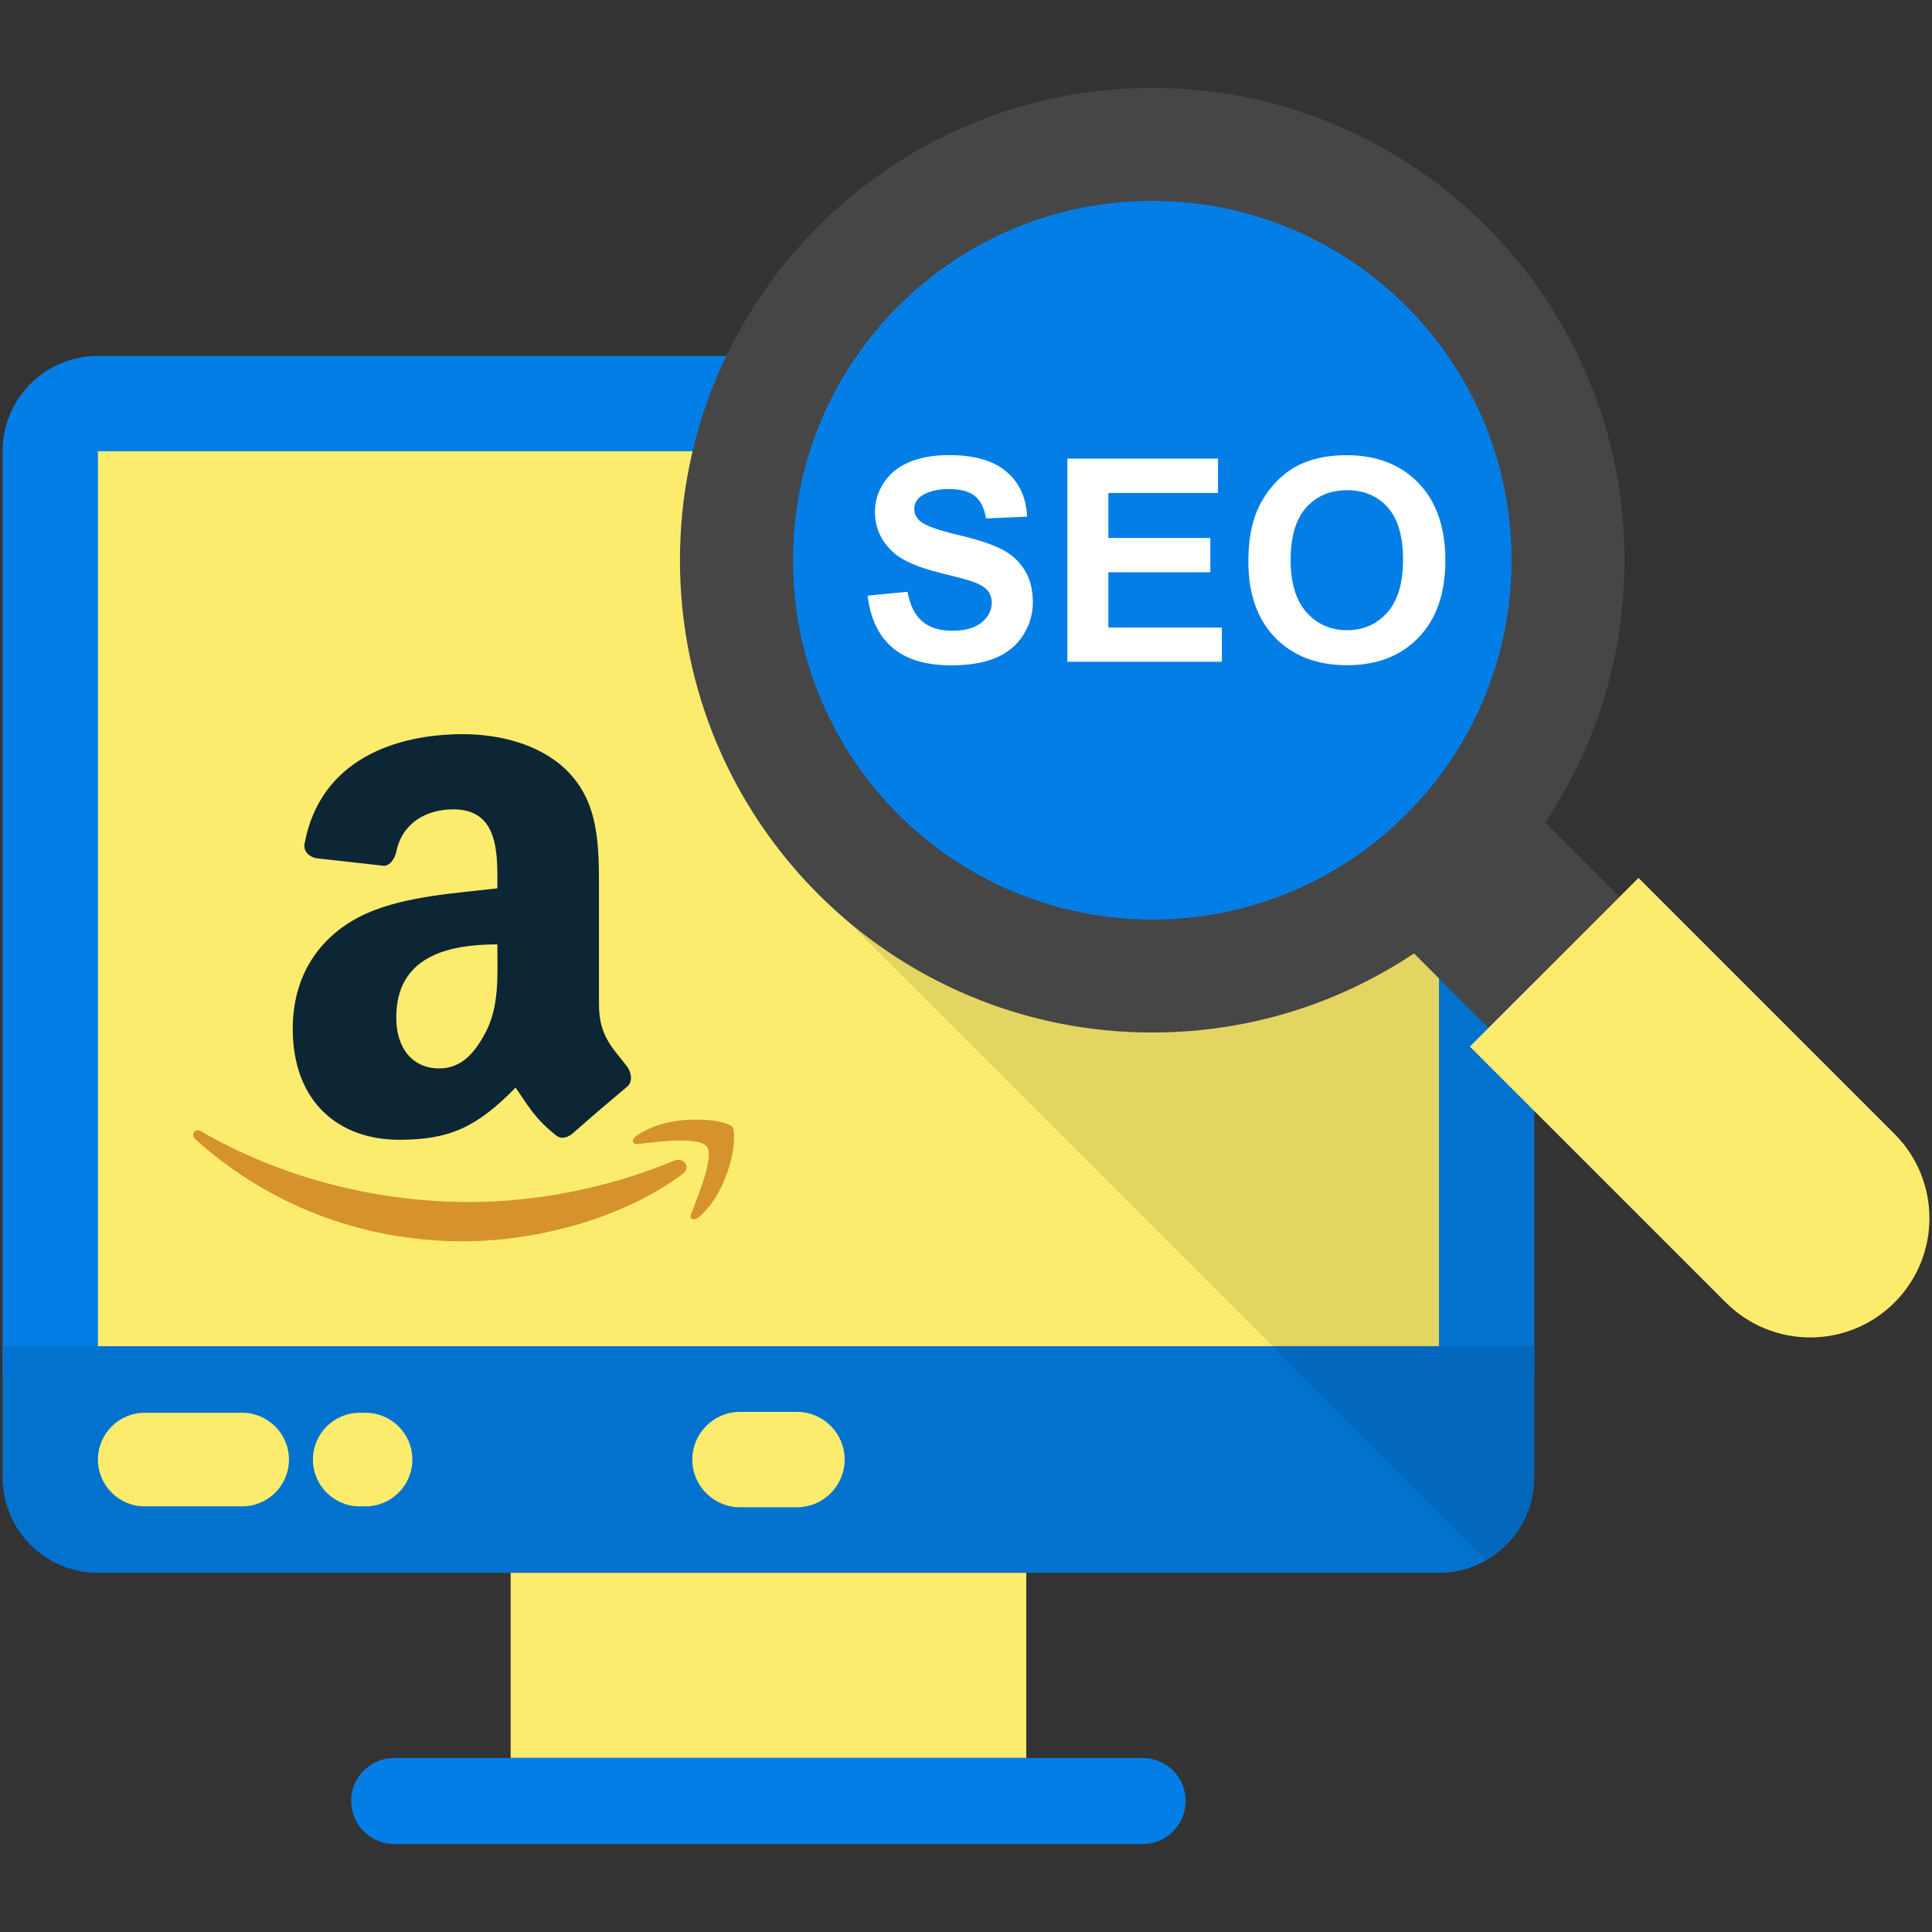 <svg width="100" height="100" viewBox="0 0 100 100" fill="none" xmlns="http://www.w3.org/2000/svg">
<rect x="0" y="0" width="100" height="100" fill="#333333" stroke="none"/>
<path d="M79.415 71.172V23.356C79.415 20.631 77.206 18.422 74.481 18.422H5.069C2.344 18.422 0.134 20.631 0.134 23.356V71.172H79.415Z" fill="#037EE6"/>
<path d="M5.069 23.356H74.481V69.678H5.069V23.356Z" fill="#FCEC6D"/>
<path d="M0.134 69.688V76.475C0.134 79.2 2.344 81.409 5.069 81.409H74.481C77.206 81.409 79.415 79.2 79.415 76.475V69.688H0.134Z" fill="#0372CF"/>
<path d="M26.431 81.409H53.119V90.991H26.431V81.409Z" fill="#FCEC6D"/>
<path d="M59.141 90.991H20.406C19.175 90.991 18.178 91.988 18.178 93.219C18.178 94.45 19.175 95.447 20.406 95.447H59.141C60.372 95.447 61.369 94.45 61.369 93.219C61.372 91.991 60.372 90.991 59.141 90.991Z" fill="#037EE6"/>
<path d="M41.25 78.016H38.303C36.941 78.016 35.834 76.912 35.834 75.547C35.834 74.184 36.941 73.078 38.303 73.078H41.25C42.612 73.078 43.719 74.181 43.719 75.547C43.715 76.912 42.612 78.016 41.25 78.016Z" fill="#FCEC6D"/>
<g opacity="0.07">
<path d="M26.431 81.409L53.119 87.559V81.409H26.431Z" fill="#FCEC6D"/>
</g>
<path d="M12.534 73.125H7.49C6.153 73.125 5.069 74.209 5.069 75.547C5.069 76.884 6.153 77.969 7.49 77.969H12.534C13.872 77.969 14.956 76.884 14.956 75.547C14.956 74.209 13.872 73.125 12.534 73.125Z" fill="#FCEC6D"/>
<path d="M18.922 73.125H18.619C17.281 73.125 16.197 74.209 16.197 75.547C16.197 76.884 17.281 77.969 18.619 77.969H18.922C20.259 77.969 21.344 76.884 21.344 75.547C21.344 74.209 20.259 73.125 18.922 73.125Z" fill="#FCEC6D"/>
<g opacity="0.1">
<path d="M79.416 76.475V71.175V69.687V29.169L51.359 37.062L43.716 47.531L76.922 80.737C78.406 79.888 79.416 78.306 79.416 76.475Z" fill="#010101"/>
</g>
<path d="M65.779 41.94L72.565 35.154L83.826 46.414L77.04 53.2L65.779 41.94Z" fill="#464646"/>
<path d="M98.059 67.419C95.65 69.828 91.744 69.828 89.331 67.419L76.081 54.169L84.809 45.441L98.059 58.691C100.469 61.1 100.469 65.006 98.059 67.419Z" fill="#FCEC6D"/>
<path d="M59.641 53.444C73.142 53.444 84.087 42.499 84.087 28.997C84.087 15.495 73.142 4.55 59.641 4.55C46.139 4.55 35.194 15.495 35.194 28.997C35.194 42.499 46.139 53.444 59.641 53.444Z" fill="#464646"/>
<path d="M59.641 47.594C69.911 47.594 78.237 39.268 78.237 28.997C78.237 18.726 69.911 10.4 59.641 10.4C49.37 10.4 41.044 18.726 41.044 28.997C41.044 39.268 49.37 47.594 59.641 47.594Z" fill="#037EE6"/>
<path d="M44.909 30.831L46.975 30.631C47.1 31.325 47.353 31.834 47.731 32.16C48.112 32.484 48.625 32.647 49.269 32.647C49.953 32.647 50.469 32.503 50.815 32.213C51.162 31.922 51.334 31.584 51.334 31.197C51.334 30.947 51.262 30.738 51.115 30.563C50.969 30.388 50.715 30.238 50.353 30.106C50.103 30.019 49.537 29.866 48.653 29.647C47.515 29.366 46.715 29.019 46.256 28.606C45.609 28.028 45.287 27.322 45.287 26.491C45.287 25.956 45.44 25.453 45.744 24.988C46.047 24.522 46.484 24.166 47.056 23.922C47.628 23.678 48.319 23.556 49.125 23.556C50.444 23.556 51.437 23.847 52.106 24.425C52.775 25.003 53.125 25.775 53.159 26.741L51.037 26.834C50.947 26.294 50.753 25.906 50.453 25.669C50.153 25.431 49.706 25.313 49.109 25.313C48.494 25.313 48.009 25.441 47.659 25.694C47.434 25.856 47.322 26.075 47.322 26.347C47.322 26.597 47.428 26.809 47.637 26.985C47.906 27.209 48.556 27.444 49.587 27.688C50.622 27.931 51.384 28.184 51.878 28.444C52.372 28.703 52.759 29.059 53.04 29.513C53.322 29.966 53.459 30.522 53.459 31.188C53.459 31.791 53.29 32.353 52.956 32.881C52.622 33.406 52.147 33.797 51.534 34.053C50.922 34.309 50.159 34.438 49.247 34.438C47.919 34.438 46.897 34.131 46.184 33.516C45.472 32.903 45.047 32.006 44.909 30.831Z" fill="white"/>
<path d="M55.247 34.253V23.738H63.044V25.516H57.368V27.847H62.647V29.619H57.368V32.481H63.243V34.253H55.247Z" fill="white"/>
<path d="M64.615 29.06C64.615 27.988 64.775 27.091 65.097 26.363C65.337 25.828 65.662 25.347 66.075 24.922C66.487 24.497 66.941 24.181 67.434 23.975C68.091 23.697 68.844 23.56 69.7 23.56C71.25 23.56 72.49 24.041 73.419 25C74.347 25.96 74.812 27.297 74.812 29.01C74.812 30.706 74.35 32.035 73.428 32.994C72.506 33.953 71.272 34.431 69.728 34.431C68.165 34.431 66.922 33.953 65.997 33C65.075 32.047 64.615 30.731 64.615 29.06ZM66.803 28.988C66.803 30.178 67.078 31.081 67.628 31.697C68.178 32.313 68.875 32.619 69.722 32.619C70.569 32.619 71.262 32.313 71.806 31.703C72.35 31.094 72.622 30.178 72.622 28.96C72.622 27.753 72.356 26.856 71.828 26.263C71.3 25.669 70.597 25.372 69.722 25.372C68.847 25.372 68.141 25.672 67.606 26.272C67.072 26.872 66.803 27.778 66.803 28.988Z" fill="white"/>
<path fill-rule="evenodd" clip-rule="evenodd" d="M29.664 58.648C30.383 58.003 31.723 56.863 32.492 56.218C32.74 55.971 32.69 55.574 32.492 55.252C31.822 54.335 31.003 53.715 31.003 52.004V46.105C31.003 43.676 31.003 41.495 29.291 39.834C27.878 38.471 25.744 38 23.958 38C20.485 38 16.591 39.314 15.772 43.627C15.673 44.073 16.02 44.345 16.342 44.419L19.89 44.816C20.212 44.791 20.435 44.419 20.51 44.098C20.808 42.61 22.048 41.891 23.462 41.891C25.869 41.891 25.744 44.271 25.744 45.981C23.611 46.229 21.056 46.378 19.046 47.246C16.764 48.237 15.152 50.269 15.152 53.244C15.152 57.061 17.558 58.995 20.659 58.995C23.263 58.995 24.677 58.35 26.687 56.293C27.357 57.259 27.704 57.929 28.821 58.796C29.093 58.995 29.44 58.846 29.664 58.648ZM22.742 55.301C21.353 55.301 20.51 54.26 20.51 52.674C20.51 49.551 23.09 48.881 25.744 48.881C25.744 50.493 25.869 52.178 25.05 53.591C24.528 54.533 23.859 55.301 22.742 55.301Z" fill="#0D2636"/>
<path fill-rule="evenodd" clip-rule="evenodd" d="M34.873 60.085C31.425 61.523 27.679 62.217 24.28 62.217C19.245 62.217 14.383 60.854 10.439 58.574C10.092 58.35 9.843 58.722 10.116 58.97C13.763 62.267 18.6 64.25 23.958 64.25C27.804 64.25 32.243 63.059 35.32 60.779C35.815 60.408 35.369 59.862 34.873 60.085ZM33.012 59.218C33.98 59.094 36.188 58.821 36.584 59.341C36.982 59.838 36.138 61.895 35.766 62.837C35.666 63.109 35.914 63.209 36.163 63.01C37.8 61.622 38.222 58.747 37.9 58.325C37.552 57.929 34.674 57.557 32.938 58.797C32.665 58.995 32.715 59.242 33.012 59.218Z" fill="#D6922D"/>
</svg>
